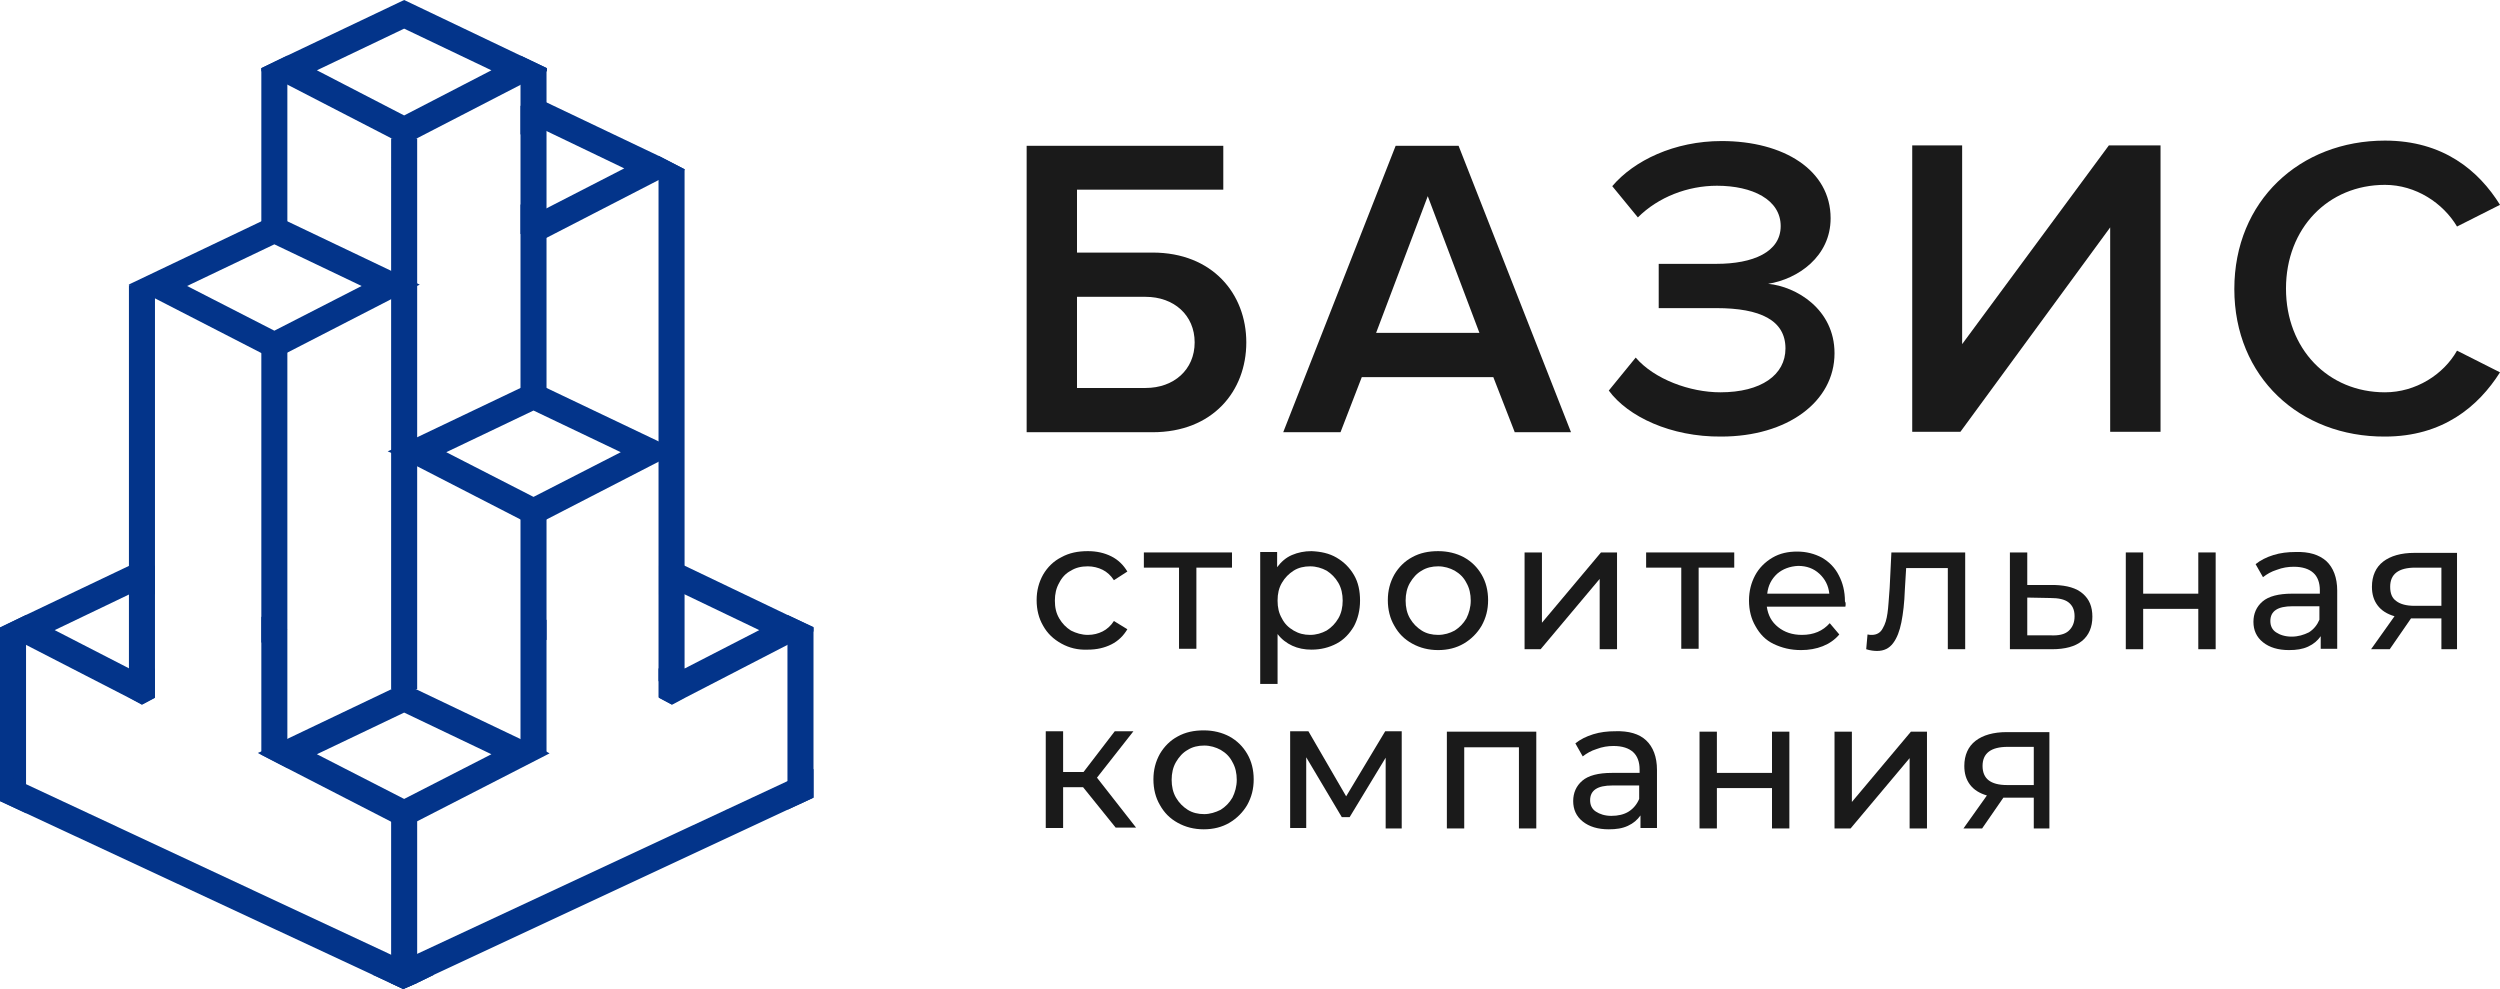 <svg width="182" height="72" fill="none" xmlns="http://www.w3.org/2000/svg"><path d="M37.892 4.044L29.422 0L20.921 4.044L19.025 4.96V5.181L20.921 6.161L28.569 10.11L29.422 10.552L30.275 10.11L37.923 6.161L39.819 5.181V4.96L37.892 4.044ZM29.422 8.404L23.07 5.118L29.422 2.085L35.774 5.118L29.422 8.404Z" fill="#03348A"/><path d="M30.37 20.63L28.474 19.714L20.921 16.112L20.858 16.081L19.973 15.67L19.088 16.081L19.025 16.112L9.354 20.725H9.386L11.251 21.704L18.993 25.685L19.941 26.159L20.889 25.685L28.442 21.799L30.339 20.82L30.56 20.725L30.37 20.63ZM19.973 24.074L13.621 20.82L19.973 17.787L26.325 20.82L19.973 24.074Z" fill="#03348A"/><path d="M47.941 11.342L39.788 7.456L39.124 7.14L37.892 7.709V9.794L39.124 9.225L39.788 9.541L45.445 12.258L39.788 15.165L39.124 15.512L37.892 14.88V17.029L39.124 17.66L39.788 17.313L47.941 13.111L49.837 12.384V12.321L47.941 11.342ZM28.506 12.195L30.339 13.143V11.31L28.506 12.195Z" fill="#03348A"/><path d="M10.334 42.84L11.282 43.282V41.197L10.334 40.755L9.386 41.197L1.896 44.767L0 45.683V45.968L1.896 46.947L9.386 50.801L10.334 51.307L11.282 50.801V48.653L10.334 49.158L9.386 48.653L3.982 45.873L9.386 43.282L10.334 42.84ZM20.921 45.809L19.025 44.893V46.789L20.921 45.809Z" fill="#03348A"/><path d="M47.941 32.13L39.788 28.244L38.84 27.802L37.892 28.244L30.339 31.846L28.442 32.762L28.221 32.857L28.442 32.951L30.339 33.931L37.892 37.817L38.84 38.291L39.788 37.817L47.941 33.615L49.458 32.825L47.941 32.13ZM38.84 36.174L32.488 32.92L38.84 29.887L45.192 32.92L38.84 36.174Z" fill="#03348A"/><path d="M39.788 54.719L37.892 53.803L30.275 50.169L29.39 49.759L28.506 50.169L20.889 53.803L18.993 54.719L18.772 54.814L18.993 54.94L20.889 55.919L28.442 59.805L29.39 60.311L30.339 59.805L40.009 54.845L39.788 54.719ZM29.422 58.163L23.07 54.908L29.422 51.876L35.774 54.908L29.422 58.163Z" fill="#03348A"/><path d="M57.327 44.767L49.869 41.197L48.921 40.755L47.973 41.197V43.282L48.921 42.84L49.869 43.282L55.273 45.873L49.869 48.653L48.921 49.158L47.973 48.653V50.801L48.921 51.307L49.869 50.801L57.327 46.947L59.224 45.968V45.683L57.327 44.767ZM39.788 46.599V45.114L38.271 45.841L39.788 46.599Z" fill="#03348A"/><path d="M30.37 10.078H28.474V50.169H30.37V10.078Z" fill="#03348A"/><path d="M49.837 12.321V49.601L48.889 49.158L47.941 49.601V11.342L49.837 12.321Z" fill="#03348A"/><path d="M49.837 48.653V50.77L48.889 51.275L47.941 50.77V48.653L48.889 49.127L49.837 48.653Z" fill="#03348A"/><path d="M20.92 4.044V16.397H19.025V4.96L20.92 4.044Z" fill="#03348A"/><path d="M39.787 4.96V28.465H37.892V4.044L39.787 4.96Z" fill="#03348A"/><path d="M39.787 37.596H37.892V54.845H39.787V37.596Z" fill="#03348A"/><path d="M30.37 58.352V71.558L29.359 72L28.474 71.589V58.352H30.37Z" fill="#03348A"/><path d="M1.896 44.767V59.205L0 58.32V45.683L1.896 44.767Z" fill="#03348A"/><path d="M31.603 70.957L30.37 71.558L29.359 72L28.474 71.589L27.115 70.957L1.896 59.205L0 58.32V56.204L1.896 57.088L28.474 69.504L29.359 69.915L30.37 70.389L31.603 70.957Z" fill="#03348A"/><path d="M59.224 55.982V58.068L57.327 58.952L31.603 70.957L30.37 71.558L29.359 72L28.474 71.589L27.115 70.957L28.474 70.326L29.359 69.915L30.37 69.441L57.327 56.867L59.224 55.982Z" fill="#03348A"/><path d="M59.223 45.652V58.068L57.327 58.952V44.767L59.223 45.652Z" fill="#03348A"/><path d="M20.92 25.622V55.919L19.025 54.94V25.622H20.92Z" fill="#03348A"/><path d="M11.282 20.756V50.77L10.334 51.275L9.386 50.77V20.756H11.282Z" fill="#03348A"/><path d="M89.056 10.584V13.806H78.406V18.387H83.905C88.266 18.387 90.731 21.388 90.731 24.927C90.731 28.465 88.298 31.466 83.905 31.466H74.74V10.615H89.056V10.584ZM78.406 21.609V28.244H83.4C85.454 28.244 86.971 26.917 86.971 24.927C86.971 22.936 85.454 21.609 83.4 21.609H78.406Z" fill="#1A1A1A"/><path d="M110.262 31.435L108.713 27.454H99.138L97.589 31.466H93.418L101.603 10.615H106.185L114.37 31.466H110.262V31.435ZM103.941 14.28L100.181 24.232H107.702L103.941 14.28Z" fill="#1A1A1A"/><path d="M117.12 28.433L119.079 26.032C120.438 27.612 123.029 28.56 125.242 28.56C128.212 28.56 129.982 27.296 129.982 25.369C129.982 23.315 128.149 22.431 124.957 22.431H120.754V19.208H124.957C127.612 19.208 129.634 18.355 129.634 16.46C129.634 14.533 127.58 13.522 124.989 13.522C122.871 13.522 120.722 14.343 119.237 15.828L117.372 13.553C118.953 11.689 121.892 10.268 125.336 10.268C129.856 10.268 133.269 12.384 133.269 15.891C133.269 18.671 130.898 20.314 128.718 20.662C130.74 20.851 133.553 22.494 133.553 25.716C133.553 29.255 130.108 31.782 125.305 31.782C121.639 31.814 118.51 30.329 117.12 28.433Z" fill="#1A1A1A"/><path d="M139.21 31.435V10.584H142.844V25.053L153.526 10.584H157.287V31.435H153.621V16.555L142.718 31.435H139.21Z" fill="#1A1A1A"/><path d="M162.659 21.041C162.659 14.627 167.431 10.236 173.625 10.236C177.86 10.236 180.452 12.416 182 14.912L178.871 16.491C177.86 14.785 175.869 13.458 173.625 13.458C169.485 13.458 166.42 16.618 166.42 21.009C166.42 25.4 169.485 28.56 173.625 28.56C175.869 28.56 177.892 27.264 178.871 25.527L182 27.106C180.42 29.602 177.828 31.782 173.625 31.782C167.431 31.814 162.659 27.454 162.659 21.041Z" fill="#1A1A1A"/><path d="M77.269 46.852C76.7 46.536 76.257 46.125 75.941 45.557C75.625 45.02 75.467 44.388 75.467 43.693C75.467 42.998 75.625 42.398 75.941 41.829C76.257 41.292 76.7 40.849 77.269 40.565C77.838 40.249 78.469 40.123 79.196 40.123C79.829 40.123 80.397 40.249 80.903 40.502C81.409 40.755 81.788 41.134 82.072 41.608L81.093 42.239C80.871 41.892 80.587 41.639 80.271 41.481C79.955 41.323 79.576 41.229 79.196 41.229C78.722 41.229 78.311 41.323 77.964 41.544C77.585 41.734 77.3 42.05 77.111 42.429C76.889 42.808 76.795 43.251 76.795 43.724C76.795 44.23 76.889 44.641 77.111 45.02C77.332 45.399 77.616 45.683 77.964 45.904C78.343 46.094 78.754 46.22 79.196 46.22C79.607 46.22 79.955 46.125 80.271 45.968C80.587 45.809 80.871 45.557 81.093 45.209L82.072 45.809C81.788 46.283 81.409 46.663 80.903 46.915C80.397 47.168 79.829 47.294 79.196 47.294C78.469 47.326 77.838 47.168 77.269 46.852Z" fill="#1A1A1A"/><path d="M89.657 41.324H87.097V47.231H85.833V41.324H83.273V40.218H89.689V41.324H89.657Z" fill="#1A1A1A"/><path d="M97.305 40.597C97.842 40.913 98.253 41.323 98.569 41.86C98.885 42.398 99.011 43.029 99.011 43.724C99.011 44.419 98.853 45.051 98.569 45.588C98.253 46.125 97.842 46.568 97.305 46.852C96.767 47.136 96.167 47.294 95.472 47.294C94.966 47.294 94.492 47.2 94.081 47.01C93.67 46.821 93.291 46.536 93.007 46.157V49.79H91.743V40.186H92.975V41.292C93.26 40.913 93.607 40.597 94.05 40.407C94.492 40.218 94.966 40.123 95.472 40.123C96.167 40.154 96.767 40.281 97.305 40.597ZM96.578 45.904C96.925 45.683 97.21 45.399 97.431 45.02C97.652 44.641 97.747 44.198 97.747 43.724C97.747 43.251 97.652 42.808 97.431 42.429C97.21 42.05 96.925 41.766 96.578 41.544C96.23 41.355 95.819 41.229 95.377 41.229C94.934 41.229 94.524 41.323 94.176 41.544C93.829 41.766 93.544 42.05 93.323 42.429C93.102 42.808 93.007 43.219 93.007 43.724C93.007 44.23 93.102 44.641 93.323 45.02C93.512 45.399 93.797 45.683 94.176 45.904C94.555 46.125 94.934 46.22 95.377 46.22C95.819 46.22 96.23 46.094 96.578 45.904Z" fill="#1A1A1A"/><path d="M102.804 46.852C102.235 46.536 101.824 46.125 101.508 45.557C101.192 45.02 101.034 44.388 101.034 43.693C101.034 42.998 101.192 42.398 101.508 41.829C101.824 41.292 102.266 40.849 102.804 40.565C103.372 40.249 104.004 40.123 104.7 40.123C105.395 40.123 106.027 40.281 106.564 40.565C107.133 40.881 107.544 41.292 107.86 41.829C108.176 42.366 108.334 42.998 108.334 43.693C108.334 44.388 108.176 44.988 107.86 45.557C107.544 46.094 107.102 46.536 106.564 46.852C106.027 47.168 105.395 47.326 104.7 47.326C104.004 47.326 103.372 47.168 102.804 46.852ZM105.901 45.904C106.248 45.683 106.533 45.399 106.754 45.02C106.944 44.641 107.07 44.198 107.07 43.724C107.07 43.251 106.975 42.808 106.754 42.429C106.564 42.05 106.28 41.766 105.901 41.544C105.553 41.355 105.142 41.229 104.7 41.229C104.257 41.229 103.846 41.323 103.499 41.544C103.151 41.734 102.867 42.05 102.646 42.429C102.424 42.808 102.33 43.251 102.33 43.724C102.33 44.198 102.424 44.641 102.646 45.02C102.867 45.399 103.151 45.683 103.499 45.904C103.846 46.125 104.257 46.22 104.7 46.22C105.142 46.22 105.553 46.094 105.901 45.904Z" fill="#1A1A1A"/><path d="M110.989 40.218H112.253V45.336L116.551 40.218H117.72V47.263H116.456V42.145L112.158 47.263H110.989V40.218Z" fill="#1A1A1A"/><path d="M126.221 41.324H123.661V47.231H122.397V41.324H119.838V40.218H126.253V41.324H126.221Z" fill="#1A1A1A"/><path d="M134.343 44.167H128.623C128.718 44.799 128.971 45.273 129.445 45.652C129.919 46.031 130.488 46.22 131.183 46.22C132.036 46.22 132.7 45.936 133.205 45.367L133.901 46.189C133.585 46.568 133.174 46.852 132.7 47.042C132.226 47.231 131.689 47.326 131.12 47.326C130.361 47.326 129.729 47.168 129.129 46.884C128.528 46.599 128.117 46.157 127.801 45.589C127.485 45.051 127.327 44.42 127.327 43.724C127.327 43.029 127.485 42.429 127.77 41.892C128.054 41.355 128.497 40.913 129.034 40.597C129.571 40.281 130.172 40.154 130.835 40.154C131.499 40.154 132.099 40.312 132.637 40.597C133.174 40.913 133.585 41.324 133.869 41.892C134.154 42.429 134.312 43.061 134.312 43.788C134.375 43.851 134.375 44.009 134.343 44.167ZM129.382 41.766C128.971 42.145 128.718 42.619 128.655 43.219H133.174C133.111 42.619 132.858 42.145 132.447 41.766C132.036 41.387 131.531 41.197 130.899 41.197C130.298 41.229 129.792 41.418 129.382 41.766Z" fill="#1A1A1A"/><path d="M143.066 40.218V47.263H141.801V41.355H138.768L138.673 42.935C138.641 43.883 138.546 44.672 138.42 45.304C138.294 45.936 138.104 46.442 137.819 46.821C137.535 47.2 137.156 47.389 136.65 47.389C136.429 47.389 136.145 47.358 135.86 47.263L135.955 46.189C136.081 46.22 136.176 46.22 136.271 46.22C136.619 46.22 136.903 46.062 137.061 45.746C137.251 45.431 137.345 45.083 137.409 44.641C137.472 44.23 137.503 43.598 137.567 42.808L137.693 40.218H143.066Z" fill="#1A1A1A"/><path d="M151.63 43.219C152.104 43.63 152.325 44.167 152.325 44.894C152.325 45.652 152.072 46.252 151.567 46.663C151.061 47.073 150.334 47.263 149.386 47.263H146.321V40.218H147.585V42.587H149.576C150.492 42.619 151.156 42.808 151.63 43.219ZM150.587 45.936C150.871 45.683 151.029 45.336 151.029 44.862C151.029 44.388 150.871 44.072 150.587 43.851C150.302 43.63 149.86 43.535 149.26 43.535L147.585 43.503V46.252H149.26C149.86 46.284 150.302 46.189 150.587 45.936Z" fill="#1A1A1A"/><path d="M154.758 40.218H156.023V43.219H160.036V40.218H161.3V47.263H160.036V44.325H156.023V47.263H154.758V40.218Z" fill="#1A1A1A"/><path d="M169.359 40.849C169.865 41.323 170.149 42.05 170.149 42.998V47.231H168.948V46.315C168.727 46.631 168.442 46.884 168.032 47.073C167.621 47.263 167.178 47.326 166.641 47.326C165.851 47.326 165.219 47.136 164.745 46.757C164.271 46.378 164.05 45.873 164.05 45.273C164.05 44.672 164.271 44.167 164.713 43.788C165.156 43.408 165.883 43.219 166.862 43.219H168.885V42.966C168.885 42.429 168.727 41.987 168.411 41.703C168.095 41.418 167.621 41.26 166.989 41.26C166.578 41.26 166.167 41.323 165.756 41.481C165.345 41.608 165.029 41.797 164.745 42.019L164.208 41.071C164.555 40.786 164.998 40.565 165.503 40.407C166.009 40.249 166.546 40.186 167.115 40.186C168.095 40.154 168.822 40.376 169.359 40.849ZM168.095 46.031C168.442 45.81 168.695 45.494 168.853 45.114V44.135H166.894C165.819 44.135 165.282 44.483 165.282 45.209C165.282 45.557 165.409 45.841 165.693 46.031C165.977 46.22 166.357 46.347 166.831 46.347C167.305 46.347 167.716 46.22 168.095 46.031Z" fill="#1A1A1A"/><path d="M178.871 40.218V47.263H177.734V45.02H175.679H175.521L173.973 47.263H172.614L174.321 44.862C173.783 44.704 173.372 44.451 173.088 44.072C172.804 43.693 172.677 43.251 172.677 42.714C172.677 41.924 172.962 41.292 173.499 40.881C174.036 40.471 174.795 40.249 175.774 40.249H178.871V40.218ZM174.447 43.756C174.731 43.977 175.174 44.104 175.774 44.104H177.734V41.324H175.837C174.605 41.324 174.005 41.797 174.005 42.714C174.005 43.188 174.131 43.535 174.447 43.756Z" fill="#1A1A1A"/><path d="M78.849 57.309H77.395V60.279H76.131V53.234H77.395V56.204H78.88L81.156 53.234H82.515L79.86 56.614L82.704 60.248H81.219L78.849 57.309Z" fill="#1A1A1A"/><path d="M85.738 59.9C85.169 59.584 84.759 59.173 84.442 58.605C84.126 58.068 83.969 57.436 83.969 56.741C83.969 56.046 84.126 55.445 84.442 54.877C84.759 54.34 85.201 53.897 85.738 53.613C86.307 53.297 86.939 53.171 87.634 53.171C88.33 53.171 88.962 53.329 89.499 53.613C90.068 53.929 90.479 54.34 90.795 54.877C91.111 55.414 91.269 56.046 91.269 56.741C91.269 57.436 91.111 58.036 90.795 58.605C90.479 59.142 90.036 59.584 89.499 59.9C88.962 60.216 88.33 60.374 87.634 60.374C86.939 60.374 86.307 60.216 85.738 59.9ZM88.867 58.952C89.215 58.731 89.499 58.447 89.72 58.068C89.91 57.688 90.036 57.246 90.036 56.772C90.036 56.298 89.941 55.856 89.72 55.477C89.531 55.098 89.246 54.813 88.867 54.592C88.519 54.403 88.109 54.276 87.666 54.276C87.224 54.276 86.813 54.371 86.465 54.592C86.118 54.782 85.833 55.098 85.612 55.477C85.391 55.856 85.296 56.298 85.296 56.772C85.296 57.246 85.391 57.688 85.612 58.068C85.833 58.447 86.118 58.731 86.465 58.952C86.813 59.173 87.224 59.268 87.666 59.268C88.077 59.268 88.488 59.142 88.867 58.952Z" fill="#1A1A1A"/><path d="M102.045 53.266V60.311H100.876V55.161L98.253 59.489H97.684L95.093 55.13V60.279H93.923V53.234H95.251L98 57.973L100.844 53.234H102.045V53.266Z" fill="#1A1A1A"/><path d="M111.842 53.265V60.311H110.578V54.403H106.596V60.311H105.332V53.265H111.842Z" fill="#1A1A1A"/><path d="M119.837 53.897C120.343 54.371 120.628 55.098 120.628 56.046V60.279H119.427V59.363C119.205 59.679 118.921 59.932 118.51 60.121C118.099 60.311 117.657 60.374 117.12 60.374C116.33 60.374 115.698 60.184 115.223 59.805C114.749 59.426 114.528 58.921 114.528 58.32C114.528 57.72 114.749 57.215 115.192 56.836C115.634 56.456 116.361 56.267 117.341 56.267H119.363V56.014C119.363 55.477 119.205 55.035 118.889 54.75C118.573 54.466 118.099 54.308 117.467 54.308C117.056 54.308 116.646 54.371 116.235 54.529C115.824 54.656 115.508 54.845 115.223 55.066L114.686 54.118C115.034 53.834 115.476 53.613 115.982 53.455C116.488 53.297 117.025 53.234 117.594 53.234C118.573 53.202 119.332 53.423 119.837 53.897ZM118.573 59.079C118.921 58.857 119.174 58.541 119.332 58.162V57.183H117.372C116.298 57.183 115.761 57.531 115.761 58.257C115.761 58.605 115.887 58.889 116.172 59.079C116.456 59.268 116.835 59.395 117.309 59.395C117.783 59.395 118.226 59.3 118.573 59.079Z" fill="#1A1A1A"/><path d="M123.725 53.265H124.989V56.267H129.002V53.265H130.266V60.311H129.002V57.372H124.989V60.311H123.725V53.265Z" fill="#1A1A1A"/><path d="M133.553 53.265H134.817V58.383L139.115 53.265H140.284V60.311H139.02V55.193L134.722 60.311H133.553V53.265Z" fill="#1A1A1A"/><path d="M149.196 53.265V60.311H148.059V58.068H146.005H145.847L144.298 60.311H142.939L144.646 57.91C144.108 57.752 143.698 57.499 143.413 57.12C143.129 56.741 143.002 56.298 143.002 55.761C143.002 54.971 143.287 54.34 143.824 53.929C144.361 53.518 145.12 53.297 146.099 53.297H149.196V53.265ZM144.772 56.804C145.056 57.025 145.499 57.151 146.099 57.151H148.059V54.371H146.163C144.93 54.371 144.33 54.845 144.33 55.761C144.33 56.235 144.488 56.583 144.772 56.804Z" fill="#1A1A1A"/></svg>